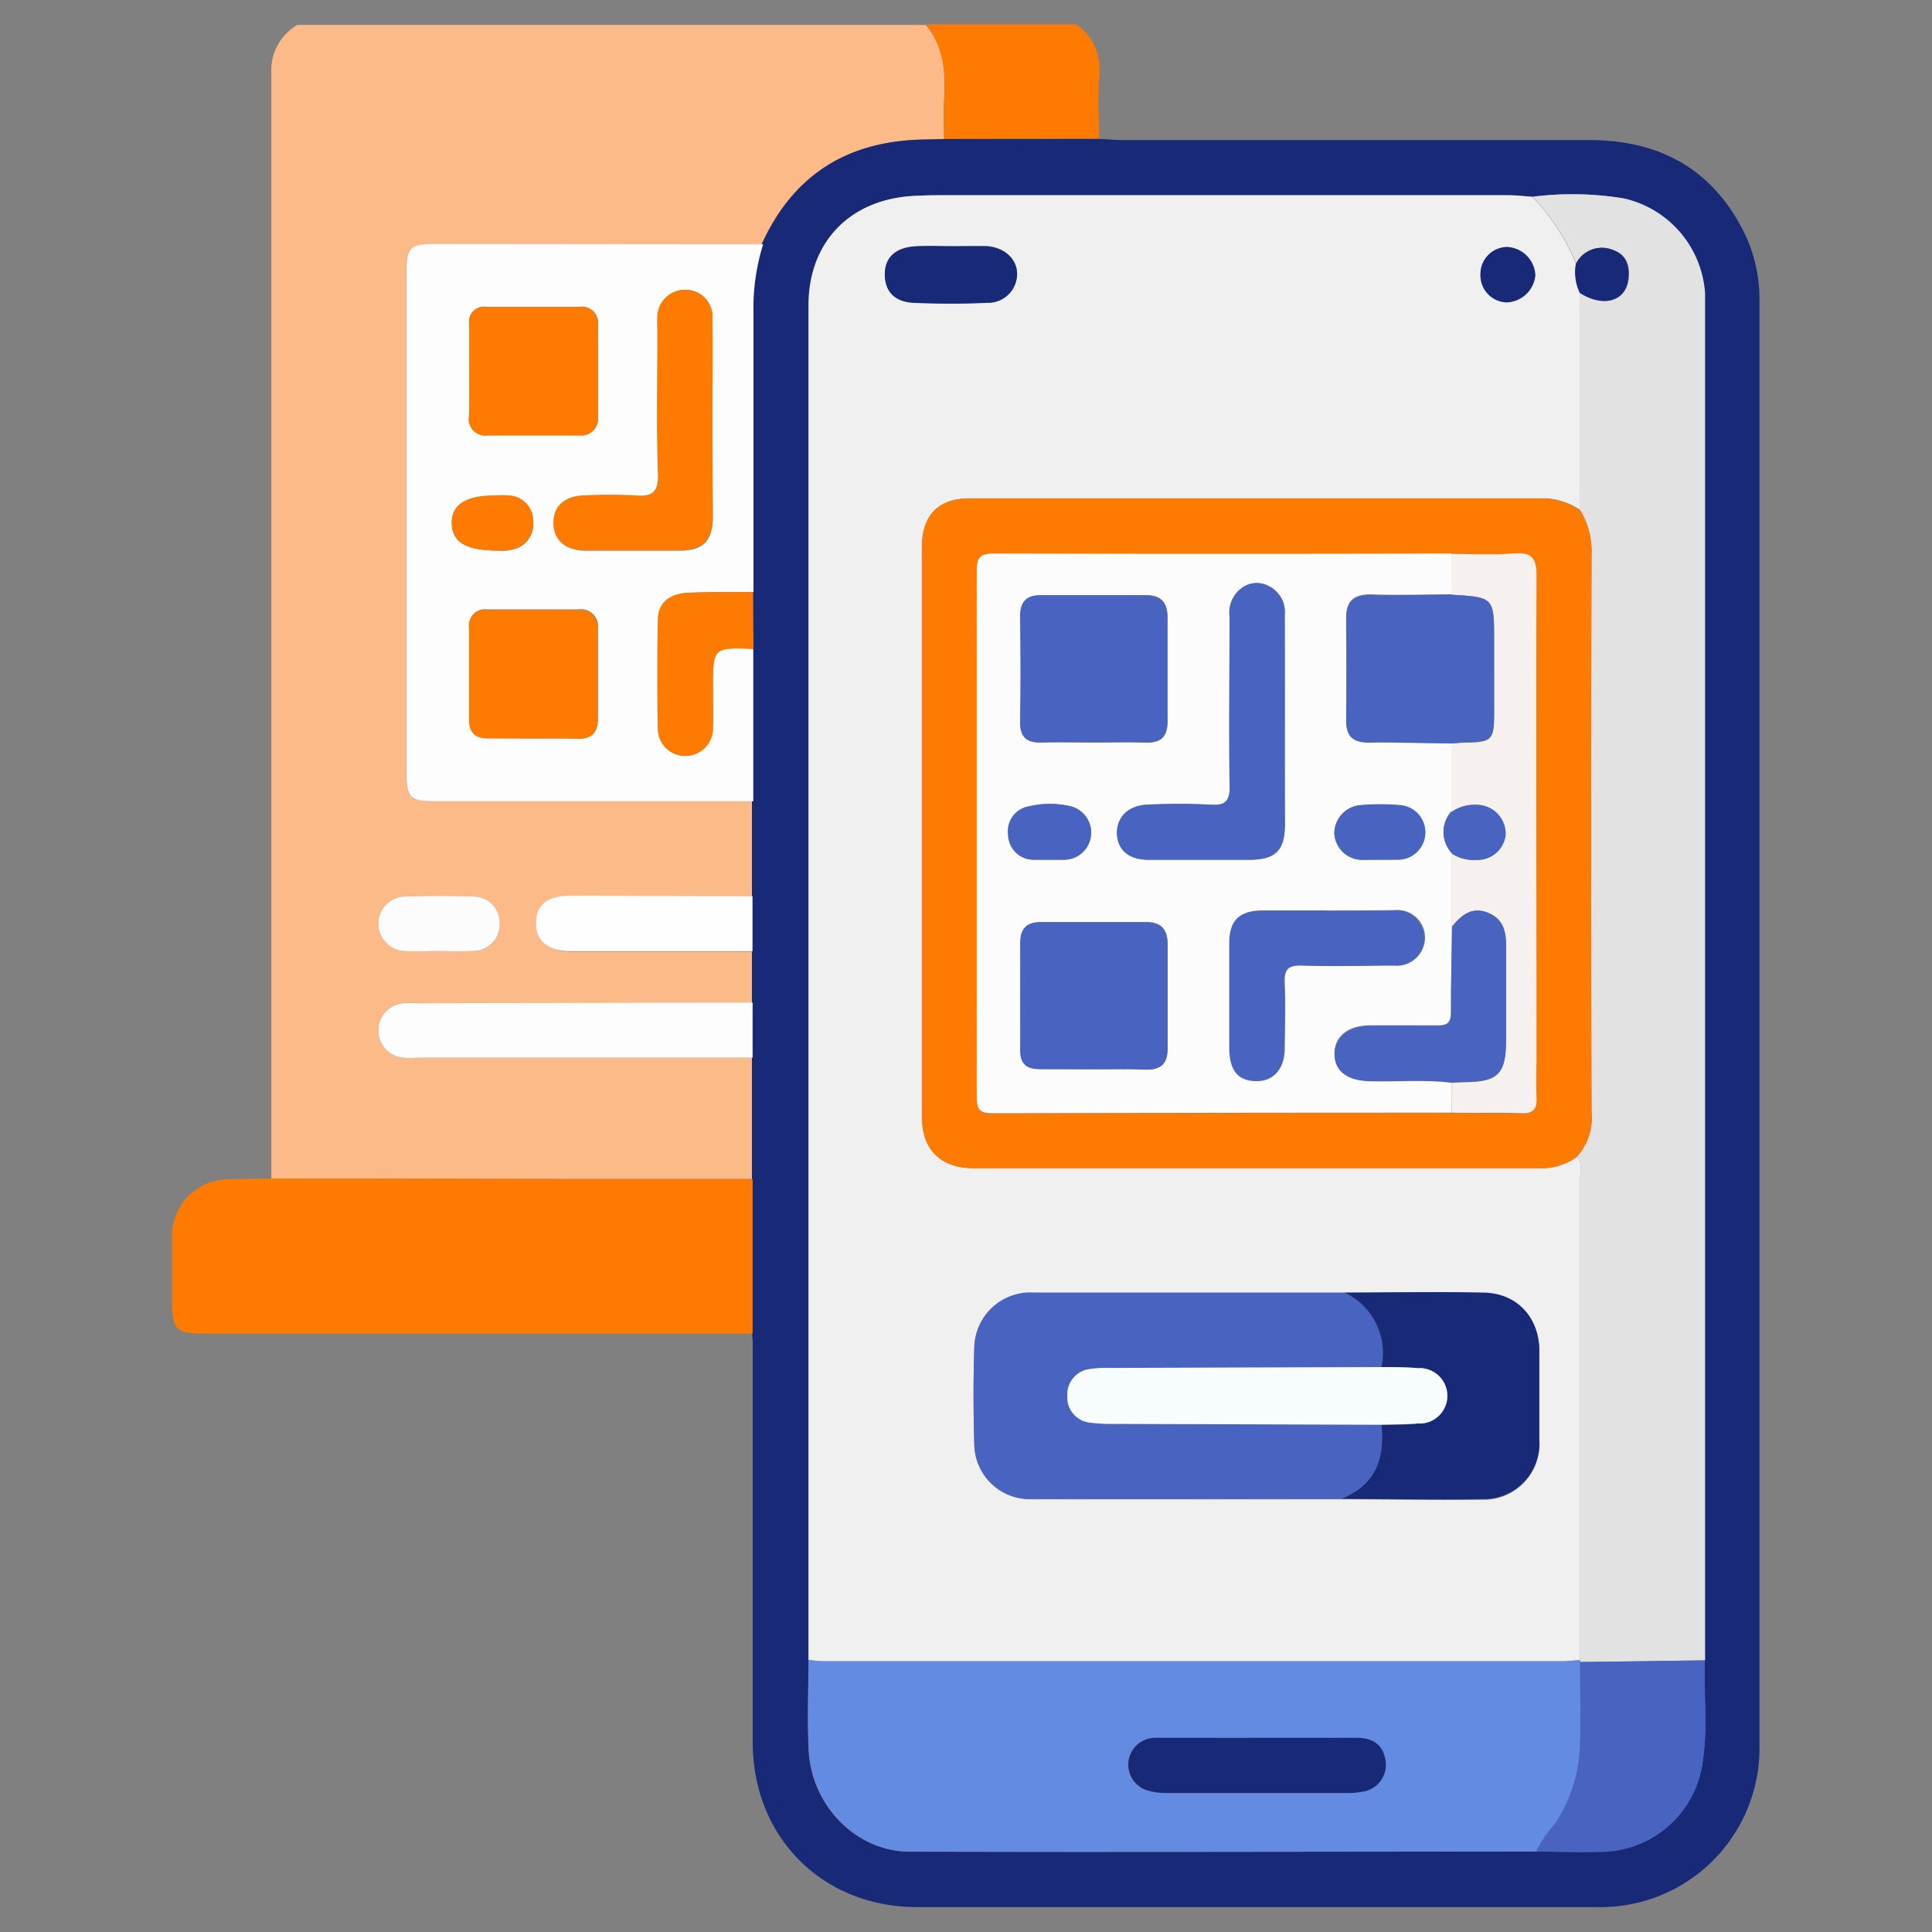 <svg id="Layer_1" data-name="Layer 1" xmlns="http://www.w3.org/2000/svg" viewBox="0 0 200 200"><rect x="0" y="0" width="200" height="200" fill="#808080" stroke="none"/><defs><style>.cls-1{fill:#fcba88;}.cls-2{fill:#ff7a00;}.cls-3{fill:#182978;}.cls-4{fill:#fdfdfd;}.cls-5{fill:#fefefe;}.cls-6{fill:#fcfcfc;}.cls-7{fill:#f0f0f0;}.cls-8{fill:#e2e2e2;}.cls-9{fill:#648be2;}.cls-10{fill:#4963c1;}.cls-11{fill:#f6f0ee;}.cls-12{fill:#f7fcfc;}</style></defs><path class="cls-1" d="M28.09,122q0-57.21,0-114.42a5.42,5.42,0,0,1,2.69-5H95.82c2,2.31,2.08,5.05,1.91,7.88-.07,1.31,0,2.63,0,4l-2.09,0C87.83,14.58,82.15,18,79,25.29l-33.83,0c-2.82,0-3.12.3-3.12,3.2V79.77c0,2.88.3,3.18,3.16,3.18H77.91v9.82H59.08c-2.28,0-3.55,1-3.61,2.75s1.26,2.94,3.61,3H77.9c0,1.77,0,3.55,0,5.32H43.28a11,11,0,0,0-1.52,0,2.83,2.83,0,0,0,0,5.64,9.6,9.6,0,0,0,1.52,0H77.9v12.57H61ZM45.36,98.46c1.2,0,2.4.06,3.6,0a2.75,2.75,0,0,0,2.77-2.77,2.71,2.71,0,0,0-2.65-2.88c-2.39-.09-4.8-.09-7.19,0a2.82,2.82,0,0,0-2.73,2.85A2.88,2.88,0,0,0,42,98.45C43.09,98.52,44.23,98.46,45.36,98.46Z"/><path class="cls-2" d="M97.73,14.39c0-1.32-.07-2.64,0-4,.17-2.83,0-5.57-1.91-7.88h15.6a5.71,5.71,0,0,1,2.35,5.55c-.15,2.08,0,4.18,0,6.27Z"/><path class="cls-3" d="M97.73,14.39h16c.82,0,1.64.11,2.46.11q24.17,0,48.33,0c7.23,0,12.71,2.95,16,9.5a15.72,15.72,0,0,1,1.62,7.17q0,74.77,0,149.56a16.45,16.45,0,0,1-16.82,16.69q-35.19,0-70.4,0c-9.75,0-16.93-7.18-17-16.94,0-13.64,0-27.27,0-40.91,0-.5,0-1-.08-1.51q0-8,0-16,0-6.28,0-12.57c0-1.9,0-3.8,0-5.7s0-3.55,0-5.32v-5.7q0-4.92,0-9.82,0-7.89,0-15.78V61.28c0-9.63,0-19.26,0-28.89a22.18,22.18,0,0,1,1-7.1C82.15,18,87.83,14.58,95.64,14.44ZM159,191.67c2.34,0,4.67.09,7,0A10.71,10.71,0,0,0,176.15,183c.68-3.7.2-7.41.32-11.12q0-70.27,0-140.55c0-.32,0-.64,0-.95a10.8,10.8,0,0,0-8.41-9.84,32.58,32.58,0,0,0-9.46-.17c-.81-.06-1.63-.16-2.45-.16q-29.49,0-59,0-1.43,0-2.85.09c-6.44.46-10.61,4.85-10.61,11.32q0,70.13,0,140.23c0,3-.12,6.09,0,9.12.18,5.83,4.86,10.71,10.47,10.72C115.76,191.74,137.36,191.68,159,191.67Z"/><path class="cls-2" d="M77.91,122.06q0,8,0,16H21.22c-3,0-3.41-.41-3.41-3.4,0-2.15,0-4.31,0-6.47a5.88,5.88,0,0,1,6.09-6.12l4.18-.07,32.89.06Z"/><path class="cls-4" d="M79,25.29a22.18,22.18,0,0,0-1,7.1c0,9.63,0,19.26,0,28.89-2.21,0-4.43,0-6.65.08-2,.08-3.17,1-3.21,2.79q-.12,5.7,0,11.4a2.81,2.81,0,0,0,2.9,2.7,2.85,2.85,0,0,0,2.75-2.84c.07-1.39,0-2.79,0-4.18,0-4.21,0-4.21,4.19-4.06q0,7.89,0,15.78H45.23c-2.86,0-3.15-.3-3.16-3.18V28.46c0-2.9.3-3.2,3.12-3.2ZM73.76,43.43h0c0-3.55,0-7.09,0-10.64A2.78,2.78,0,0,0,71,30a2.85,2.85,0,0,0-2.91,2.68,12.81,12.81,0,0,0,0,1.52c0,4.94-.12,9.88.06,14.81.07,2-.59,2.48-2.43,2.31a48.56,48.56,0,0,0-5.12,0c-2.1,0-3.28,1.07-3.27,2.84s1.21,2.83,3.3,2.85c3.23,0,6.46,0,9.69,0,2.44,0,3.46-1,3.48-3.47C73.78,50.14,73.76,46.79,73.76,43.43ZM48.58,38.31c0,1.58,0,3.17,0,4.76a1.71,1.71,0,0,0,1.94,2q4.77,0,9.52,0a1.73,1.73,0,0,0,1.87-1.93q0-4.76,0-9.51A1.67,1.67,0,0,0,60,31.76h-9.7a1.54,1.54,0,0,0-1.73,1.78C48.59,35.14,48.58,36.72,48.58,38.31ZM55.1,76.44c1.58,0,3.16,0,4.74,0,1.31,0,2-.53,2.06-1.88q0-4.74,0-9.48a1.77,1.77,0,0,0-2-2c-3.16,0-6.32,0-9.48,0A1.65,1.65,0,0,0,48.58,65c0,3.16,0,6.32,0,9.48,0,1.36.64,2,2,1.93C52.06,76.42,53.58,76.44,55.1,76.44ZM51.7,57a4.22,4.22,0,0,0,1.34-.1,2.67,2.67,0,0,0,2.15-2.95,2.61,2.61,0,0,0-2.5-2.63,11,11,0,0,0-1.52,0c-3,0-4.47,1-4.4,2.92S48.23,57,51.7,57Z"/><path class="cls-4" d="M77.91,103.79c0,1.9,0,3.8,0,5.7H43.28a9.6,9.6,0,0,1-1.52,0,2.83,2.83,0,0,1,0-5.64,11,11,0,0,1,1.52,0Z"/><path class="cls-5" d="M77.9,92.77v5.7H59.08c-2.35,0-3.67-1.1-3.61-3s1.33-2.75,3.61-2.75Z"/><path class="cls-6" d="M45.36,98.46c-1.13,0-2.27.06-3.41,0a2.88,2.88,0,0,1-2.79-2.8,2.82,2.82,0,0,1,2.73-2.85c2.39-.09,4.8-.09,7.19,0a2.71,2.71,0,0,1,2.65,2.88A2.75,2.75,0,0,1,49,98.45C47.76,98.52,46.56,98.46,45.36,98.46Z"/><path class="cls-7" d="M83.7,171.85q0-70.11,0-140.23c0-6.47,4.17-10.86,10.61-11.32q1.43-.09,2.85-.09,29.49,0,59,0c.82,0,1.64.1,2.45.16a22.24,22.24,0,0,1,4.54,6.94,5,5,0,0,0,.44,3q0,11.25,0,22.49a7.16,7.16,0,0,0-3.51-1.21c-19.91,0-39.82,0-59.73,0-3.19,0-4.88,1.73-4.89,5v59c0,3.46,1.93,5.34,5.44,5.34q29.2,0,58.4,0a6.21,6.21,0,0,0,3.91-1.15c.65.62.36,1.43.37,2.16q0,25,0,49.92c-.63,0-1.26.11-1.89.11q-38,0-76.09,0C85,172,84.33,171.9,83.7,171.85Zm55.51-38h-3.57c-9.56,0-19.13,0-28.69,0a5.8,5.8,0,0,0-6.09,5.73c-.11,3.29-.1,6.59,0,9.88a5.75,5.75,0,0,0,5.67,5.75c10.77,0,21.54,0,32.3,0,4.88,0,9.75.1,14.63.05a5.76,5.76,0,0,0,5.9-6.06c0-3.1,0-6.21,0-9.31,0-3.46-2.29-6-5.72-6C148.83,133.7,144,133.8,139.21,133.81ZM98.47,25.49c-1.26,0-2.53-.07-3.79,0-2,.14-3.08,1.18-3.09,2.89s1,2.86,3,2.94c2.53.1,5.07.11,7.6,0a3,3,0,0,0,3.09-3c0-1.54-1.32-2.75-3.21-2.86C100.88,25.44,99.68,25.49,98.47,25.49Zm54.79,2.9a2.8,2.8,0,0,0,2.64,2.91,3.08,3.08,0,0,0,3-2.82A3.07,3.07,0,0,0,156,25.57,2.79,2.79,0,0,0,153.26,28.39Z"/><path class="cls-8" d="M163.57,171.87q0-25,0-49.92c0-.73.28-1.54-.37-2.16a6,6,0,0,0,1.56-4.68q-.08-28.8,0-57.61a8.22,8.22,0,0,0-1.18-4.69q0-11.25,0-22.49c2.33,1.5,4.61.93,5-1.26.21-1.37-.09-2.63-1.49-3.15a3,3,0,0,0-3.91,1.4,22.24,22.24,0,0,0-4.54-6.94,32.58,32.58,0,0,1,9.46.17,10.8,10.8,0,0,1,8.41,9.84c0,.31,0,.63,0,.95q0,70.28,0,140.55l-12.93.17Z"/><path class="cls-9" d="M83.7,171.85c.63.05,1.26.13,1.89.13q38,0,76.09,0c.63,0,1.26-.07,1.89-.11l0,.18c0,2.84.09,5.69,0,8.53a15.51,15.51,0,0,1-2.56,8.17,13.66,13.66,0,0,0-2,2.92c-21.6,0-43.2.07-64.81,0-5.61,0-10.29-4.89-10.47-10.72C83.58,177.94,83.68,174.89,83.7,171.85Zm46.45,8.06c-3.56,0-7.11,0-10.66,0a2.78,2.78,0,0,0-.73,5.45,6.83,6.83,0,0,0,2,.26h18.46a7.33,7.33,0,0,0,1.69-.13,2.81,2.81,0,0,0,2.42-3.29c-.25-1.69-1.35-2.3-3-2.29C137,179.92,133.57,179.9,130.15,179.91Z"/><path class="cls-10" d="M159,191.67a13.66,13.66,0,0,1,2-2.92,15.51,15.51,0,0,0,2.56-8.17c.1-2.84,0-5.69,0-8.53l12.93-.17c-.12,3.71.36,7.42-.32,11.12A10.71,10.71,0,0,1,166,191.71C163.63,191.76,161.3,191.69,159,191.67Z"/><path class="cls-2" d="M78,67.17c-4.19-.15-4.19-.15-4.19,4.06,0,1.39,0,2.79,0,4.18A2.85,2.85,0,0,1,71,78.25a2.81,2.81,0,0,1-2.9-2.7q-.12-5.7,0-11.4c0-1.75,1.21-2.71,3.21-2.79,2.22-.09,4.44-.06,6.65-.08Z"/><path class="cls-2" d="M73.76,43.43c0,3.36,0,6.71,0,10.07,0,2.42-1,3.45-3.48,3.47-3.23,0-6.46,0-9.69,0-2.09,0-3.3-1.1-3.3-2.85s1.17-2.81,3.27-2.84a48.56,48.56,0,0,1,5.12,0c1.84.17,2.5-.28,2.43-2.31-.18-4.93-.06-9.87-.06-14.81a12.81,12.81,0,0,1,0-1.52A2.85,2.85,0,0,1,71,30a2.78,2.78,0,0,1,2.75,2.82c.06,3.55,0,7.09,0,10.64Z"/><path class="cls-2" d="M48.58,38.31c0-1.59,0-3.17,0-4.76a1.54,1.54,0,0,1,1.73-1.78H60a1.67,1.67,0,0,1,1.89,1.87q0,4.75,0,9.51A1.73,1.73,0,0,1,60,45.07q-4.76,0-9.52,0a1.71,1.71,0,0,1-1.94-2C48.62,41.48,48.58,39.89,48.58,38.31Z"/><path class="cls-2" d="M55.1,76.44c-1.52,0-3,0-4.55,0-1.34,0-2-.57-2-1.93,0-3.16,0-6.32,0-9.48a1.65,1.65,0,0,1,1.83-1.9c3.16,0,6.32,0,9.48,0a1.77,1.77,0,0,1,2,2q0,4.74,0,9.48c0,1.35-.75,1.9-2.06,1.88C58.26,76.41,56.68,76.44,55.1,76.44Z"/><path class="cls-2" d="M51.7,57c-3.47,0-4.86-.88-4.93-2.79s1.37-2.92,4.4-2.92a11,11,0,0,1,1.52,0,2.61,2.61,0,0,1,2.5,2.63A2.67,2.67,0,0,1,53,56.87,4.22,4.22,0,0,1,51.7,57Z"/><path class="cls-2" d="M163.56,52.81a8.22,8.22,0,0,1,1.18,4.69q-.08,28.8,0,57.61a6,6,0,0,1-1.56,4.68,6.21,6.21,0,0,1-3.91,1.15q-29.21,0-58.4,0c-3.51,0-5.44-1.88-5.44-5.34v-59c0-3.24,1.7-5,4.89-5,19.91,0,39.82,0,59.73,0A7.16,7.16,0,0,1,163.56,52.81Zm-13.32,4.53q-23.67,0-47.36,0c-1.26,0-1.78.29-1.78,1.68q.06,27.29,0,54.59c0,1.2.28,1.68,1.57,1.67q23.79-.08,47.56-.06c2.41,0,4.82,0,7.22.06,1.3.05,1.64-.47,1.58-1.67-.09-1.52,0-3,0-4.56,0-16.48,0-33,0-49.44,0-1.87-.55-2.41-2.35-2.28C154.56,57.45,152.4,57.34,150.24,57.34Z"/><path class="cls-10" d="M138.83,155.16c-10.76,0-21.53.06-32.3,0a5.75,5.75,0,0,1-5.67-5.75c-.1-3.29-.11-6.59,0-9.88a5.8,5.8,0,0,1,6.09-5.73c9.56,0,19.13,0,28.69,0h3.57a6.91,6.91,0,0,1,3.8,7.71l-28.09.09a11.87,11.87,0,0,0-2.07.11,2.65,2.65,0,0,0-2.36,2.78,2.62,2.62,0,0,0,2.35,2.77,15.63,15.63,0,0,0,2.27.13l27.89.09C143.39,151,142.36,153.77,138.83,155.16Z"/><path class="cls-3" d="M138.83,155.16c3.53-1.39,4.56-4.14,4.17-7.67,1.27,0,2.53,0,3.79-.13a2.87,2.87,0,1,0,0-5.73c-1.26-.09-2.53-.08-3.79-.11a6.91,6.91,0,0,0-3.8-7.71c4.81,0,9.62-.11,14.43,0,3.43.07,5.69,2.58,5.72,6,0,3.1,0,6.21,0,9.31a5.76,5.76,0,0,1-5.9,6.06C148.58,155.26,143.71,155.18,138.83,155.16Z"/><path class="cls-3" d="M98.47,25.49c1.21,0,2.41,0,3.61,0,1.89.11,3.2,1.32,3.21,2.86a3,3,0,0,1-3.09,3c-2.53.12-5.07.11-7.6,0-2-.08-3-1.2-3-2.94s1.08-2.75,3.09-2.89C95.94,25.42,97.21,25.49,98.47,25.49Z"/><path class="cls-3" d="M153.26,28.39A2.79,2.79,0,0,1,156,25.57a3.07,3.07,0,0,1,2.94,2.91,3.08,3.08,0,0,1-3,2.82A2.8,2.8,0,0,1,153.26,28.39Z"/><path class="cls-3" d="M163.13,27.31a3,3,0,0,1,3.91-1.4c1.4.52,1.7,1.78,1.49,3.15-.35,2.19-2.63,2.76-5,1.26A5,5,0,0,1,163.13,27.31Z"/><path class="cls-3" d="M130.15,179.9c3.42,0,6.84,0,10.27,0,1.61,0,2.71.6,3,2.29a2.81,2.81,0,0,1-2.42,3.29,7.33,7.33,0,0,1-1.69.13H120.81a6.83,6.83,0,0,1-2-.26,2.78,2.78,0,0,1,.73-5.45C123,179.89,126.59,179.91,130.15,179.9Z"/><path class="cls-6" d="M150.24,115.18q-23.78,0-47.56.06c-1.29,0-1.57-.47-1.57-1.67q0-27.3,0-54.59c0-1.39.52-1.68,1.78-1.68q23.69.06,47.36,0v4.22c-2.78,0-5.56.11-8.34,0-1.77,0-2.57.67-2.55,2.45q.06,5.22,0,10.44c0,1.66.6,2.42,2.35,2.38,2.85-.06,5.69,0,8.53.08l0,7.1a3.17,3.17,0,0,0,.07,4.33q0,3.77,0,7.53c0,3-.12,5.94-.1,8.9,0,1.08-.35,1.44-1.41,1.41-2.34,0-4.68,0-7,0s-3.7,1.21-3.65,3,1.36,2.68,3.61,2.74c2.83.08,5.67-.2,8.5.16Zm-37-4.49c1.78,0,3.56-.06,5.33,0s2.32-.65,2.31-2.25q0-5.33,0-10.65c0-1.55-.62-2.37-2.26-2.35-3.61,0-7.23,0-10.84,0-1.54,0-2.16.69-2.15,2.21q.06,5.51,0,11c0,1.48.65,2,2.09,2C109.53,110.65,111.37,110.69,113.21,110.69Zm0-33.83c1.77,0,3.55-.06,5.32,0s2.32-.66,2.31-2.25q0-5.32,0-10.65c0-1.57-.64-2.37-2.26-2.35-3.61,0-7.23,0-10.84,0-1.53,0-2.16.69-2.15,2.21.05,3.61.07,7.22,0,10.84,0,1.68.7,2.26,2.29,2.19C109.66,76.8,111.44,76.86,113.22,76.86Zm19.77-2c0-3.74,0-7.48,0-11.22a3,3,0,0,0-1.7-3,2.6,2.6,0,0,0-2.71.19,3.16,3.16,0,0,0-1.29,3c0,5.77,0,11.54,0,17.31,0,1.61-.29,2.29-2,2.15a63.47,63.47,0,0,0-6.47,0c-2,.05-3.26,1.24-3.19,3s1.24,2.68,3.23,2.7c3.49,0,7,0,10.46,0,2.72,0,3.66-.93,3.69-3.65C133,81.87,133,78.38,133,74.89Zm4.31,19.38c-2.22,0-4.44,0-6.66,0s-3.32,1-3.34,3.36c0,3.62,0,7.23,0,10.85,0,2.24.92,3.35,2.69,3.41s3-1.13,3-3.36.1-4.45,0-6.66c-.07-1.44.28-2,1.85-1.94,3.16.13,6.34.07,9.51,0a2.86,2.86,0,1,0,0-5.69C142,94.24,139.65,94.27,137.3,94.27ZM142.66,89c.63,0,1.26,0,1.89,0a2.82,2.82,0,0,0,.32-5.64,23,23,0,0,0-4,0,2.94,2.94,0,0,0-2.75,2.88,2.89,2.89,0,0,0,3,2.78C141.64,89,142.15,89,142.66,89Zm-34.09,0c.57,0,1.14,0,1.7,0a2.81,2.81,0,0,0,.57-5.53,9.32,9.32,0,0,0-4.3,0,2.6,2.6,0,0,0-2.18,2.9,2.64,2.64,0,0,0,2.7,2.63C107.56,89,108.07,89,108.57,89Z"/><path class="cls-11" d="M150.24,61.56V57.34c2.16,0,4.32.11,6.47-.05,1.8-.13,2.36.41,2.35,2.28-.07,16.48,0,33,0,49.44,0,1.52-.07,3,0,4.56.06,1.2-.28,1.72-1.58,1.67-2.4-.1-4.81,0-7.22-.06,0-1,0-2.06,0-3.09.44,0,.88-.06,1.33-.07,3.52,0,4.32-.86,4.32-4.43,0-3.17,0-6.33,0-9.5,0-1.56-.25-2.94-1.87-3.6s-2.77.22-3.73,1.43q0-3.77,0-7.53a4.22,4.22,0,0,0,2.53.63,2.94,2.94,0,0,0,3-2.58,3,3,0,0,0-2.73-3.11,4.27,4.27,0,0,0-2.88.73l0-7.1c.51,0,1-.09,1.51-.1,2.7,0,2.92-.25,2.93-2.92s0-5.06,0-7.59C154.67,61.83,154.67,61.83,150.24,61.56Z"/><path class="cls-12" d="M143,141.52c1.26,0,2.53,0,3.79.11a2.87,2.87,0,1,1,0,5.73c-1.26.1-2.52.09-3.79.13l-27.89-.09a15.63,15.63,0,0,1-2.27-.13,2.62,2.62,0,0,1-2.35-2.77,2.65,2.65,0,0,1,2.36-2.78,11.87,11.87,0,0,1,2.07-.11Z"/><path class="cls-10" d="M150.24,61.56c4.43.27,4.43.27,4.43,4.79,0,2.53,0,5.06,0,7.59s-.23,2.88-2.93,2.92c-.5,0-1,.06-1.51.1-2.84,0-5.68-.14-8.53-.08-1.75,0-2.37-.72-2.35-2.38q.06-5.22,0-10.44c0-1.78.78-2.48,2.55-2.45C144.68,61.67,147.46,61.58,150.24,61.56Z"/><path class="cls-10" d="M113.21,110.69c-1.84,0-3.68,0-5.51,0-1.44,0-2.11-.53-2.09-2q0-5.52,0-11c0-1.52.61-2.22,2.15-2.21,3.61,0,7.23,0,10.84,0,1.64,0,2.27.8,2.26,2.35q0,5.32,0,10.65c0,1.6-.68,2.32-2.31,2.25S115,110.69,113.21,110.69Z"/><path class="cls-10" d="M113.22,76.86c-1.78,0-3.56-.06-5.33,0-1.59.07-2.33-.51-2.29-2.19.07-3.62.05-7.23,0-10.84,0-1.52.62-2.22,2.15-2.21,3.61,0,7.23,0,10.84,0,1.62,0,2.27.78,2.26,2.35q0,5.33,0,10.65c0,1.59-.67,2.32-2.31,2.25S115,76.86,113.22,76.86Z"/><path class="cls-10" d="M133,74.89c0,3.49,0,7,0,10.47,0,2.72-1,3.64-3.69,3.65-3.48,0-7,0-10.46,0-2,0-3.18-1.05-3.23-2.7s1.16-2.94,3.19-3a63.47,63.47,0,0,1,6.47,0c1.76.14,2.08-.54,2-2.15-.09-5.77,0-11.54,0-17.31a3.16,3.16,0,0,1,1.29-3,2.6,2.6,0,0,1,2.71-.19,3,3,0,0,1,1.7,3C133,67.41,133,71.15,133,74.89Z"/><path class="cls-10" d="M137.3,94.27c2.35,0,4.69,0,7,0a2.86,2.86,0,1,1,0,5.69c-3.17,0-6.35.1-9.51,0-1.57-.06-1.92.5-1.85,1.94.11,2.21.07,4.44,0,6.66s-1.16,3.42-3,3.36-2.67-1.17-2.69-3.41c0-3.62,0-7.23,0-10.85,0-2.38,1-3.34,3.34-3.36S135.08,94.27,137.3,94.27Z"/><path class="cls-10" d="M150.31,95.92c1-1.21,2.07-2.11,3.73-1.43s1.89,2,1.87,3.6c0,3.17,0,6.33,0,9.5,0,3.57-.8,4.39-4.32,4.43-.45,0-.89,0-1.33.07-2.83-.36-5.67-.08-8.5-.16-2.25-.06-3.56-1-3.61-2.74s1.36-2.93,3.65-3,4.67,0,7,0c1.06,0,1.42-.33,1.41-1.41C150.19,101.86,150.27,98.89,150.31,95.92Z"/><path class="cls-10" d="M142.66,89c-.51,0-1,0-1.52,0a2.89,2.89,0,0,1-3-2.78,2.94,2.94,0,0,1,2.75-2.88,23,23,0,0,1,4,0,2.82,2.82,0,0,1-.32,5.64C143.92,89,143.29,89,142.66,89Z"/><path class="cls-10" d="M108.57,89c-.5,0-1,0-1.51,0a2.64,2.64,0,0,1-2.7-2.63,2.6,2.6,0,0,1,2.18-2.9,9.32,9.32,0,0,1,4.3,0,2.81,2.81,0,0,1-.57,5.53C109.71,89,109.14,89,108.57,89Z"/><path class="cls-10" d="M150.26,84.06a4.27,4.27,0,0,1,2.88-.73,3,3,0,0,1,2.73,3.11,2.94,2.94,0,0,1-3,2.58,4.22,4.22,0,0,1-2.53-.63A3.17,3.17,0,0,1,150.26,84.06Z"/></svg>